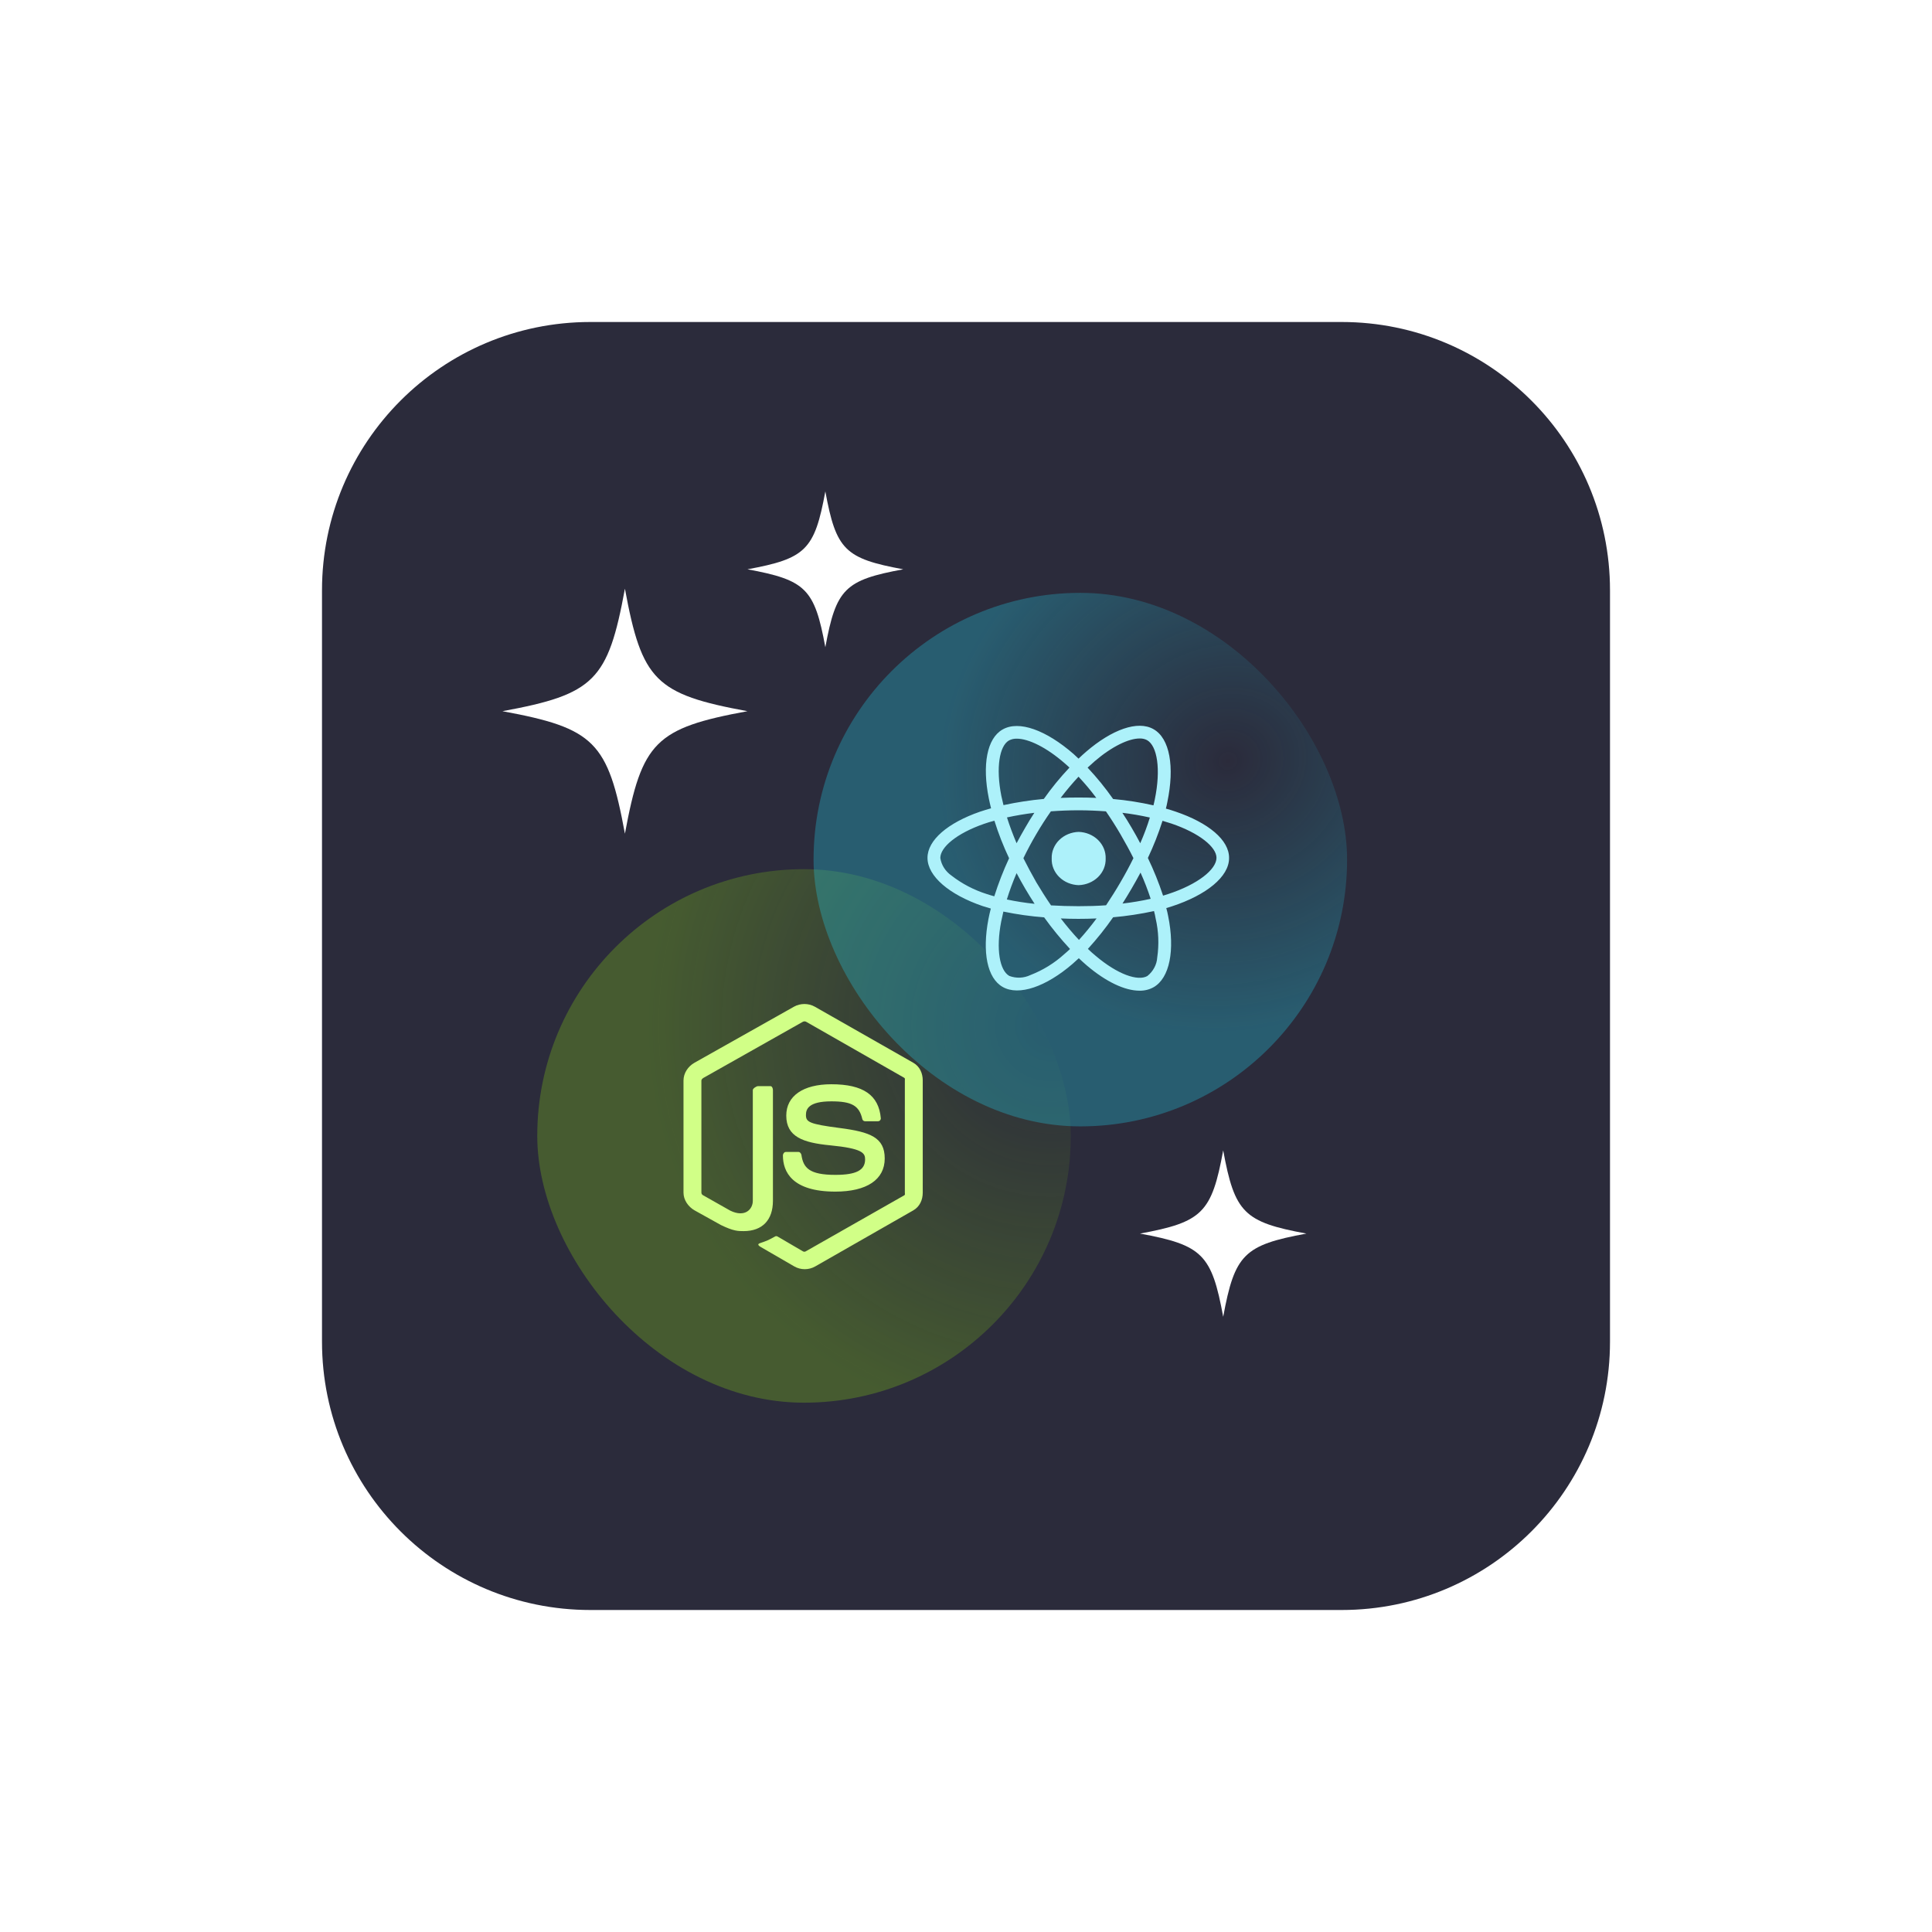 <svg width="72" height="72" viewBox="0 0 72 72" fill="none" xmlns="http://www.w3.org/2000/svg">
<path d="M12 22C12 16.477 16.477 12 22 12H50C55.523 12 60 16.477 60 22V50C60 55.523 55.523 60 50 60H22C16.477 60 12 55.523 12 50V22Z" fill="#2B2B3B"/>
<g filter="url(#filter0_i_4401_435)">
<rect x="21.084" y="31.399" width="19.883" height="19.883" rx="9.941" fill="url(#paint0_radial_4401_435)" fill-opacity="0.3"/>
<path d="M35.098 38.614L31.423 36.522C31.192 36.392 30.89 36.392 30.656 36.522L26.942 38.614C26.703 38.749 26.534 39.003 26.534 39.274V43.454C26.534 43.725 26.708 43.979 26.947 44.115L27.928 44.661C28.397 44.888 28.563 44.888 28.776 44.888C29.471 44.888 29.867 44.476 29.867 43.758V39.631C29.867 39.573 29.836 39.486 29.778 39.486H29.309C29.25 39.486 29.117 39.573 29.117 39.631V43.758C29.117 44.076 28.823 44.393 28.275 44.124L27.261 43.55C27.226 43.532 27.201 43.494 27.201 43.454V39.274C27.201 39.235 27.247 39.195 27.282 39.175L30.984 37.086C31.019 37.067 31.07 37.067 31.104 37.086L34.761 39.175C34.796 39.195 34.783 39.234 34.783 39.274V43.454C34.783 43.494 34.799 43.533 34.764 43.552L31.09 45.642C31.059 45.661 31.02 45.661 30.985 45.642L30.043 45.091C30.015 45.074 29.981 45.069 29.954 45.084C29.692 45.229 29.643 45.249 29.397 45.332C29.337 45.353 29.248 45.389 29.431 45.49L30.665 46.205C30.782 46.272 30.916 46.307 31.052 46.307C31.189 46.307 31.323 46.272 31.441 46.205L35.098 44.115C35.337 43.978 35.45 43.725 35.45 43.454V39.274C35.45 39.003 35.337 38.75 35.098 38.614ZM32.193 42.792C31.216 42.792 31 42.527 30.929 42.051C30.92 41.999 30.876 41.938 30.823 41.938H30.345C30.286 41.938 30.239 42.008 30.239 42.066C30.239 42.676 30.577 43.416 32.193 43.416C33.363 43.416 34.033 42.97 34.033 42.181C34.033 41.398 33.495 41.193 32.36 41.046C31.213 40.897 31.097 40.822 31.097 40.559C31.097 40.341 31.195 40.052 32.045 40.052C32.803 40.052 33.083 40.211 33.198 40.713C33.208 40.76 33.252 40.794 33.301 40.794H33.781C33.81 40.794 33.839 40.782 33.859 40.761C33.879 40.739 33.89 40.711 33.887 40.681C33.813 39.818 33.228 39.415 32.044 39.415C30.992 39.415 30.364 39.851 30.364 40.582C30.364 41.374 30.989 41.593 31.999 41.691C33.208 41.808 33.302 41.981 33.302 42.214C33.302 42.619 32.97 42.792 32.193 42.792Z" fill="#D1FF87"/>
</g>
<g filter="url(#filter1_i_4401_435)">
<rect x="31.381" y="21.102" width="19.883" height="19.883" rx="9.941" fill="url(#paint1_radial_4401_435)" fill-opacity="0.3"/>
<path d="M41.57 34.993C41.47 34.905 41.366 34.816 41.266 34.718C41.187 34.792 41.112 34.861 41.033 34.929C40.048 35.779 39.032 36.133 38.43 35.789C37.848 35.46 37.664 34.488 37.897 33.265C37.922 33.133 37.952 33 37.987 32.867C37.882 32.837 37.783 32.808 37.683 32.775C36.443 32.352 35.627 31.665 35.627 30.977C35.627 30.315 36.389 29.672 37.578 29.259C37.711 29.215 37.852 29.171 37.996 29.131C37.963 29.004 37.937 28.881 37.912 28.762C37.663 27.521 37.837 26.529 38.424 26.195C39.036 25.842 40.052 26.22 41.072 27.108C41.132 27.162 41.192 27.221 41.256 27.28C41.351 27.192 41.44 27.104 41.535 27.025C42.501 26.194 43.461 25.847 44.048 26.181C44.66 26.524 44.84 27.585 44.566 28.896C44.551 28.979 44.533 29.058 44.511 29.142C44.636 29.176 44.76 29.215 44.875 29.255C46.089 29.667 46.876 30.31 46.866 30.988C46.866 31.68 46.025 32.362 44.735 32.785C44.665 32.804 44.596 32.829 44.526 32.849C44.556 32.947 44.575 33.045 44.595 33.143C44.854 34.415 44.655 35.455 44.053 35.799C43.895 35.887 43.713 35.932 43.528 35.928C42.976 35.928 42.276 35.592 41.57 34.993ZM42.545 33.192C42.26 33.603 41.945 33.996 41.605 34.37C41.699 34.462 41.794 34.547 41.889 34.625C42.71 35.322 43.466 35.583 43.82 35.382C43.928 35.296 44.016 35.191 44.079 35.072C44.143 34.954 44.18 34.826 44.188 34.694C44.26 34.207 44.24 33.712 44.128 33.231C44.113 33.143 44.095 33.055 44.069 32.961C43.567 33.07 43.058 33.147 42.545 33.192ZM38.374 33.349C38.171 34.395 38.32 35.175 38.674 35.377C38.8 35.425 38.935 35.447 39.071 35.442C39.207 35.437 39.34 35.404 39.461 35.346C39.93 35.164 40.357 34.9 40.72 34.57C40.795 34.511 40.864 34.442 40.939 34.374C40.591 34 40.269 33.606 39.974 33.195C39.463 33.156 38.955 33.084 38.455 32.98C38.424 33.108 38.399 33.231 38.374 33.349ZM41.272 34.036C41.491 33.795 41.709 33.53 41.928 33.236C41.709 33.246 41.481 33.251 41.252 33.251C41.022 33.251 40.809 33.246 40.594 33.236C40.818 33.525 41.043 33.795 41.272 34.036ZM40.226 29.244C40.037 29.514 39.853 29.798 39.678 30.099C39.504 30.393 39.345 30.693 39.201 30.991C39.35 31.286 39.509 31.585 39.683 31.89C39.858 32.184 40.042 32.474 40.231 32.749C40.559 32.768 40.903 32.779 41.251 32.779C41.599 32.779 41.948 32.77 42.282 32.745C42.461 32.475 42.645 32.186 42.819 31.886C42.994 31.587 43.158 31.282 43.302 30.988C43.158 30.698 42.993 30.399 42.819 30.099C42.645 29.799 42.461 29.514 42.277 29.245C41.944 29.22 41.6 29.205 41.252 29.205C40.903 29.205 40.559 29.22 40.226 29.244ZM38.584 32.529C38.925 32.601 39.271 32.655 39.619 32.691C39.499 32.504 39.38 32.318 39.266 32.121C39.156 31.93 39.046 31.738 38.947 31.547C38.803 31.881 38.683 32.21 38.584 32.529ZM43.237 32.116C43.123 32.313 43.008 32.499 42.894 32.681C43.247 32.64 43.598 32.581 43.944 32.504C43.836 32.173 43.71 31.847 43.566 31.527C43.461 31.724 43.352 31.92 43.237 32.116ZM37.732 29.711C36.717 30.064 36.105 30.579 36.105 30.982C36.124 31.112 36.171 31.237 36.243 31.35C36.315 31.463 36.41 31.561 36.523 31.64C36.911 31.942 37.357 32.175 37.837 32.327C37.926 32.358 38.021 32.382 38.116 32.411C38.269 31.928 38.453 31.454 38.668 30.992C38.453 30.538 38.27 30.071 38.121 29.594C37.986 29.628 37.857 29.666 37.732 29.711ZM43.84 30.982C44.06 31.439 44.249 31.908 44.406 32.386C44.471 32.367 44.535 32.347 44.595 32.327C45.705 31.964 46.393 31.409 46.397 30.977C46.397 30.575 45.76 30.054 44.719 29.7C44.615 29.666 44.501 29.632 44.386 29.597C44.236 30.069 44.053 30.532 43.84 30.982ZM43.233 29.853C43.347 30.049 43.457 30.241 43.556 30.433C43.694 30.12 43.814 29.8 43.914 29.475C43.576 29.399 43.234 29.34 42.889 29.299C43.008 29.48 43.123 29.662 43.233 29.853ZM38.589 29.471C38.688 29.785 38.808 30.105 38.947 30.433C39.047 30.242 39.156 30.05 39.266 29.859C39.375 29.668 39.489 29.481 39.609 29.299C39.251 29.343 38.912 29.401 38.589 29.471ZM41.849 27.385C41.764 27.458 41.679 27.537 41.594 27.615C41.94 27.985 42.258 28.375 42.545 28.785C43.052 28.83 43.554 28.909 44.048 29.021C44.068 28.947 44.082 28.873 44.098 28.8C44.331 27.671 44.188 26.806 43.81 26.591C43.727 26.547 43.632 26.526 43.537 26.529C43.131 26.527 42.507 26.82 41.849 27.384V27.385ZM38.663 26.603C38.31 26.804 38.17 27.609 38.379 28.67C38.404 28.783 38.429 28.895 38.459 29.013C38.954 28.906 39.456 28.828 39.962 28.782C40.251 28.372 40.57 27.982 40.918 27.613C40.863 27.559 40.803 27.51 40.749 27.461C40.056 26.855 39.39 26.536 38.955 26.536C38.853 26.533 38.752 26.556 38.663 26.603ZM41.918 28.743C41.713 28.469 41.492 28.205 41.255 27.953C41.031 28.193 40.807 28.459 40.589 28.743C40.808 28.733 41.027 28.729 41.251 28.729C41.475 28.729 41.699 28.733 41.918 28.743ZM40.256 31.002C40.251 30.876 40.273 30.75 40.322 30.632C40.37 30.514 40.442 30.405 40.536 30.313C40.629 30.221 40.741 30.147 40.866 30.095C40.99 30.043 41.125 30.014 41.261 30.01C41.537 30.019 41.797 30.128 41.986 30.314C42.174 30.5 42.275 30.747 42.267 31.002C42.275 31.257 42.175 31.505 41.986 31.691C41.797 31.877 41.537 31.986 41.261 31.995C41.124 31.991 40.99 31.962 40.865 31.91C40.741 31.858 40.629 31.784 40.535 31.691C40.442 31.599 40.369 31.491 40.321 31.372C40.273 31.254 40.251 31.128 40.256 31.002Z" fill="#ADF1FA"/>
</g>
<path d="M23.289 31.07C22.659 27.646 22.148 27.135 18.724 26.504C22.148 25.874 22.659 25.363 23.289 21.939C23.92 25.363 24.431 25.874 27.855 26.504C24.431 27.135 23.92 27.646 23.289 31.07Z" fill="white"/>
<path d="M30.758 24.12C30.357 21.942 30.032 21.617 27.855 21.216C30.032 20.815 30.357 20.49 30.758 18.313C31.159 20.49 31.484 20.815 33.662 21.216C31.484 21.617 31.159 21.942 30.758 24.12Z" fill="white"/>
<path d="M45.585 49.073C45.157 46.748 44.81 46.4 42.485 45.972C44.81 45.544 45.157 45.197 45.585 42.872C46.013 45.197 46.36 45.544 48.686 45.972C46.36 46.4 46.013 46.748 45.585 49.073Z" fill="white"/>
<defs>
<filter id="filter0_i_4401_435" x="20.021" y="31.399" width="20.945" height="20.874" filterUnits="userSpaceOnUse" color-interpolation-filters="sRGB">
<feFlood flood-opacity="0" result="BackgroundImageFix"/>
<feBlend mode="normal" in="SourceGraphic" in2="BackgroundImageFix" result="shape"/>
<feColorMatrix in="SourceAlpha" type="matrix" values="0 0 0 0 0 0 0 0 0 0 0 0 0 0 0 0 0 0 127 0" result="hardAlpha"/>
<feOffset dx="-1.062" dy="0.992"/>
<feGaussianBlur stdDeviation="2.33"/>
<feComposite in2="hardAlpha" operator="arithmetic" k2="-1" k3="1"/>
<feColorMatrix type="matrix" values="0 0 0 0 1 0 0 0 0 1 0 0 0 0 1 0 0 0 1 0"/>
<feBlend mode="overlay" in2="shape" result="effect1_innerShadow_4401_435"/>
</filter>
<filter id="filter1_i_4401_435" x="30.318" y="21.102" width="20.945" height="20.874" filterUnits="userSpaceOnUse" color-interpolation-filters="sRGB">
<feFlood flood-opacity="0" result="BackgroundImageFix"/>
<feBlend mode="normal" in="SourceGraphic" in2="BackgroundImageFix" result="shape"/>
<feColorMatrix in="SourceAlpha" type="matrix" values="0 0 0 0 0 0 0 0 0 0 0 0 0 0 0 0 0 0 127 0" result="hardAlpha"/>
<feOffset dx="-1.062" dy="0.992"/>
<feGaussianBlur stdDeviation="2.33"/>
<feComposite in2="hardAlpha" operator="arithmetic" k2="-1" k3="1"/>
<feColorMatrix type="matrix" values="0 0 0 0 1 0 0 0 0 1 0 0 0 0 1 0 0 0 1 0"/>
<feBlend mode="overlay" in2="shape" result="effect1_innerShadow_4401_435"/>
</filter>
<radialGradient id="paint0_radial_4401_435" cx="0" cy="0" r="1" gradientUnits="userSpaceOnUse" gradientTransform="translate(40.212 37.227) rotate(170.807) scale(14.995)">
<stop stop-color="#84CC16" stop-opacity="0"/>
<stop offset="1" stop-color="#84CC16"/>
</radialGradient>
<radialGradient id="paint1_radial_4401_435" cx="0" cy="0" r="1" gradientUnits="userSpaceOnUse" gradientTransform="translate(46.826 27.358) rotate(68.613) scale(10.099 10.977)">
<stop stop-color="#22D3EE" stop-opacity="0"/>
<stop offset="1" stop-color="#22D3EE"/>
</radialGradient>
</defs>
</svg>
